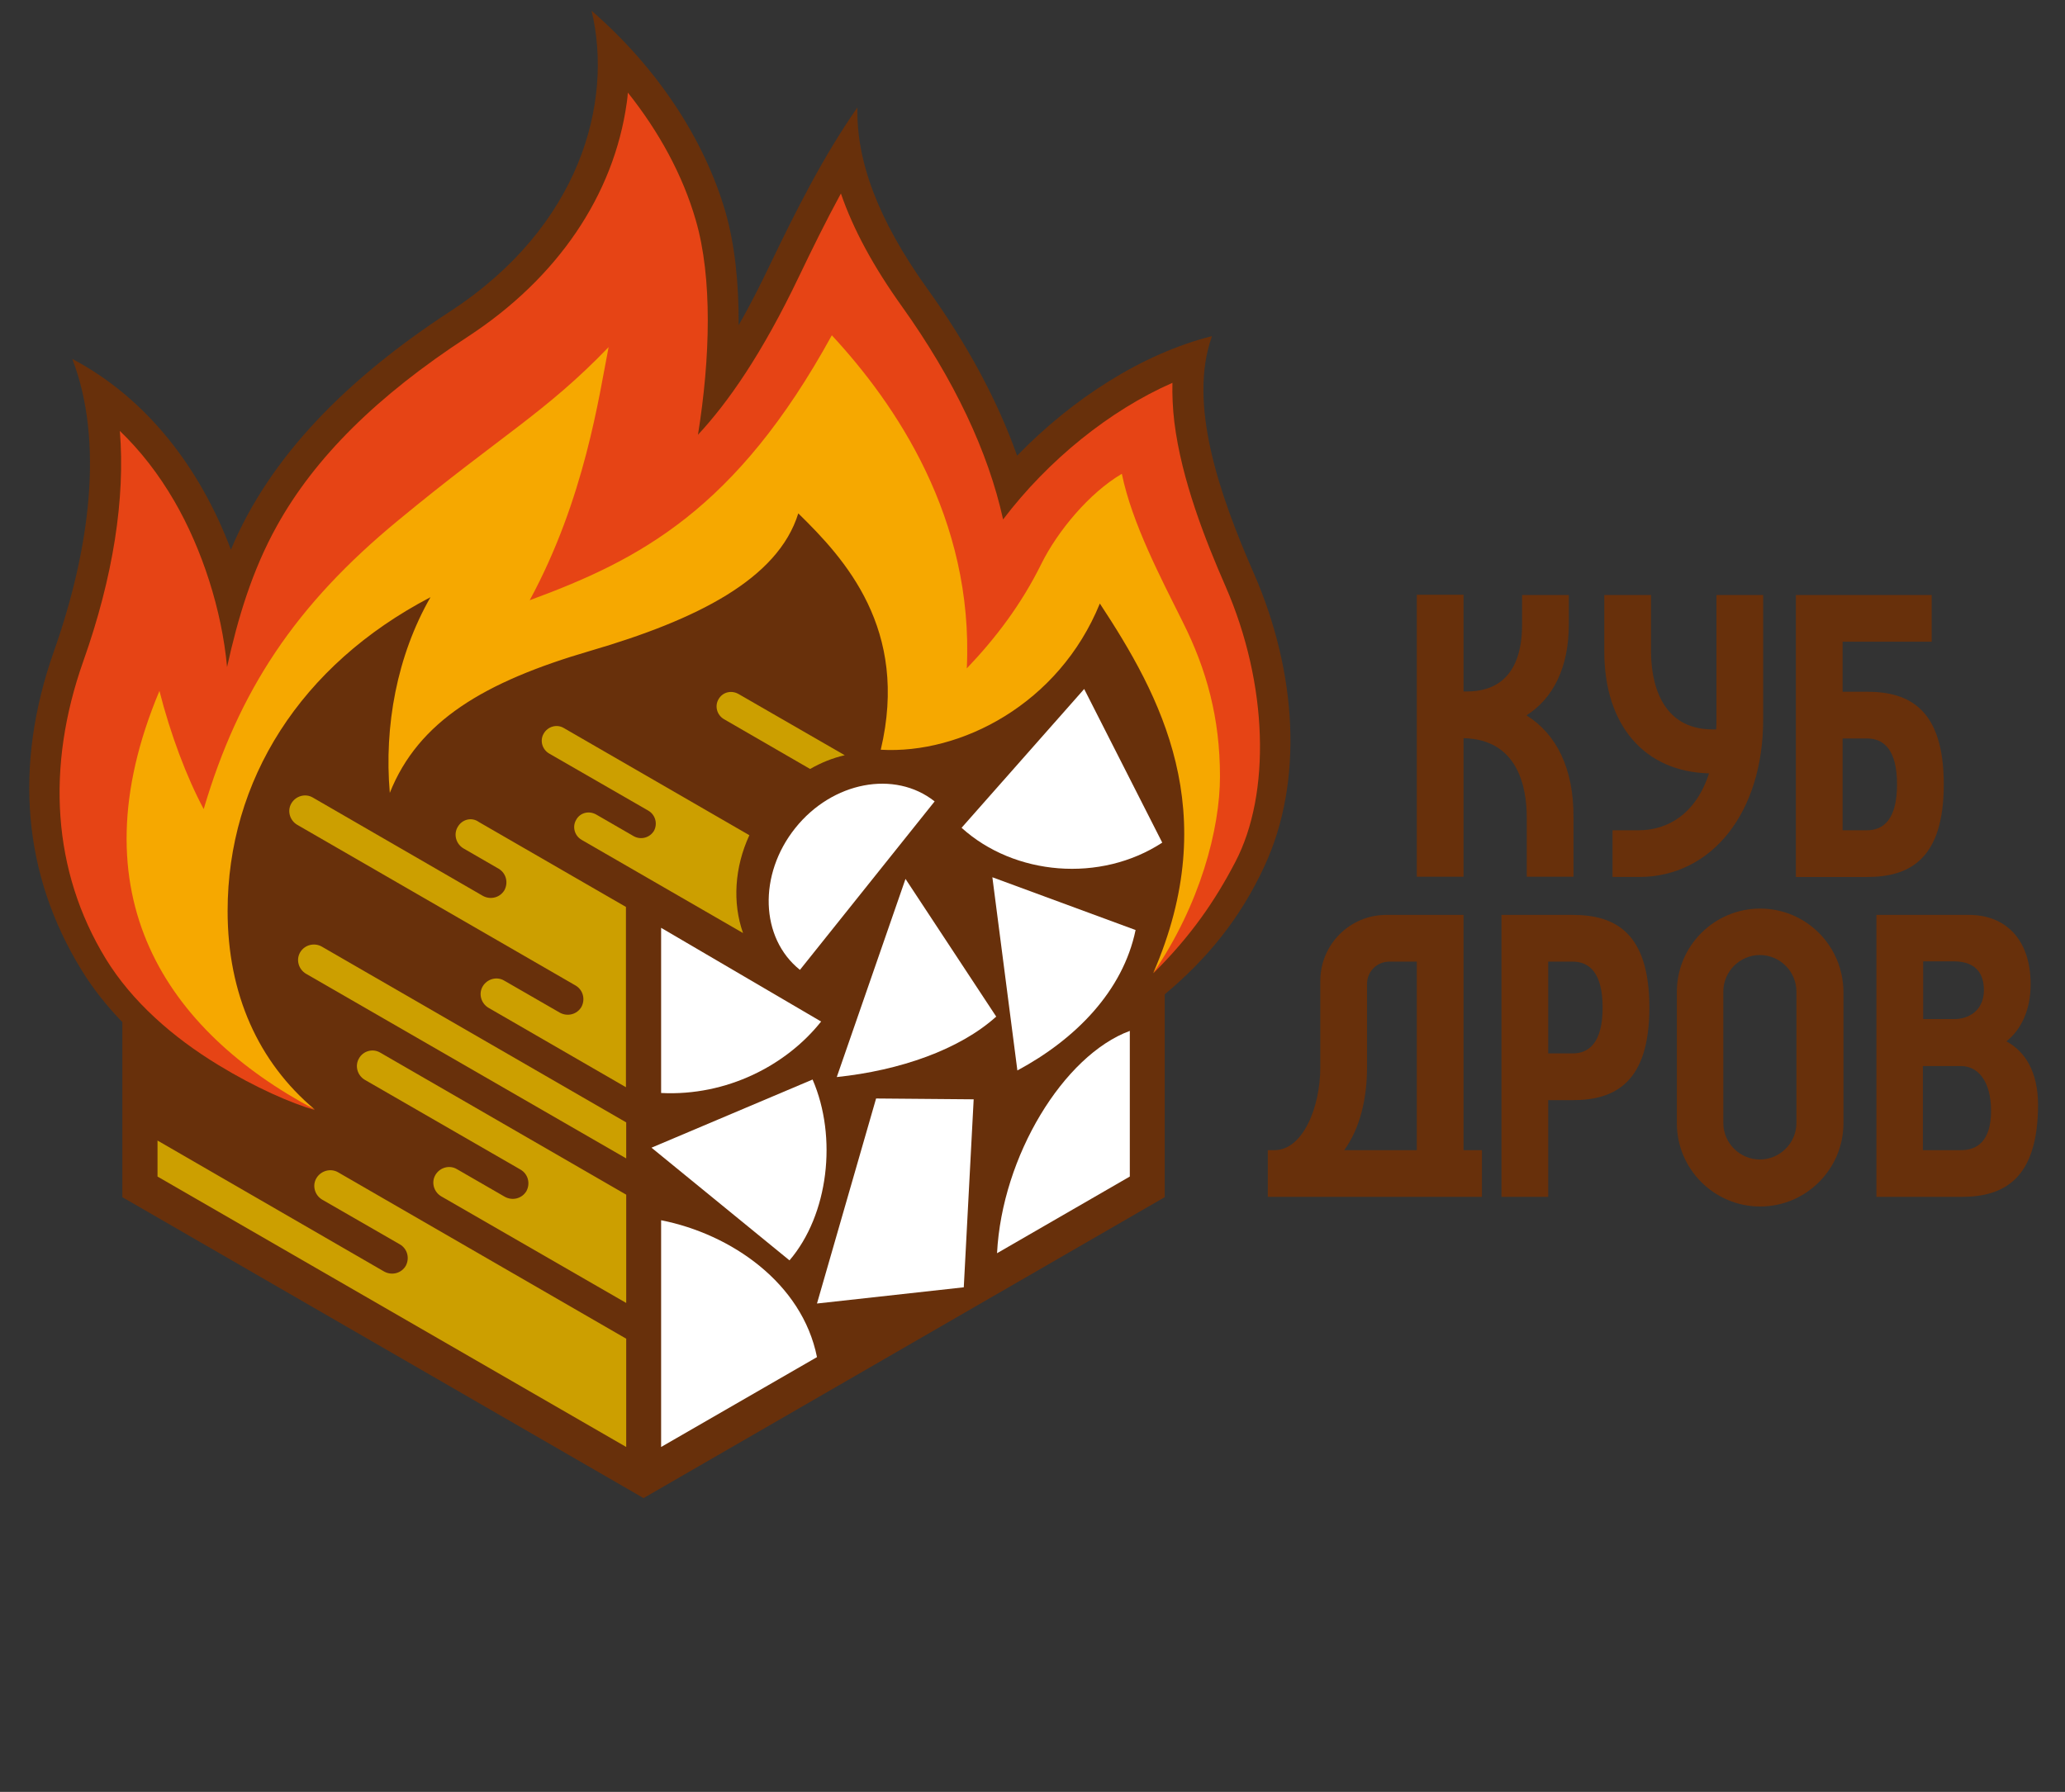 <?xml version="1.0" encoding="UTF-8"?> <svg xmlns="http://www.w3.org/2000/svg" xmlns:xlink="http://www.w3.org/1999/xlink" version="1.1" id="Layer_1" x="0px" y="0px" viewBox="0 0 751.2 652" style="enable-background:new 0 0 751.2 652;" xml:space="preserve"><rect x="0" y="0" width="751.2" height="652" fill="#333333" stroke="none"/> <style type="text/css"> .st0{fill:#68300B;} .st1{fill:#E64415;} .st2{fill:#CC9F00;} .st3{fill:#FFFFFF;} .st4{fill:#F6A800;} </style> <path class="st0" d="M456.2,208.8c-12.8-29.2-24.1-62.1-15.3-86.5c-25.4,6.4-50.7,22.7-70.9,43.5c-7.1-20-18.1-40.5-32.7-60.8 c-18.1-25.3-25.8-46.6-25.4-65.9c-12.5,17.9-22.6,38.1-31.5,56.6c-3.4,7.1-7.2,14.8-11.7,22.6c0.1-15.2-1.4-29.4-4.8-41.2 c-7.8-26.8-25.1-52.7-48.7-73.2c8,33.4-4.2,78.5-51.3,109.3c-37.7,24.6-65.8,53-79.9,86.8c-11.3-30-30.8-55.2-57.7-69.4 c11.6,30.1,6.4,69.3-6.7,106.4c-14.8,42-11.1,81.4,9.9,115.7c4.2,6.9,9.3,13.3,15,19.2v63.7l189.6,109.5l189.6-109.5v-73.8 c15.4-12.9,27.5-27.6,36.3-46.7C474.3,284.3,471.8,244.6,456.2,208.8z"></path> <path class="st1" d="M105.3,397.1l9.2,6.8c-8.6-2.5-21.5-8.1-35.1-16.4c-16.6-10.1-31.4-23.1-40.9-38.6C19,317,16.7,279,30.3,240.6 c10.9-30.7,15.3-59.3,13.3-83.8c7.5,7.2,14.1,15.7,19.8,25.5c10.1,17.4,17.3,39.6,19.2,60.4c3.9-17.7,9.1-35.1,18.1-51.3 c13.8-24.9,36.5-47.4,69.5-68.9c32.6-21.3,53.1-51.5,57.8-85.1c0.2-1.2,0.3-2.5,0.4-3.7c11.4,14.3,20,30.1,24.7,46.4 c6.1,20.9,5.3,50.2,0.8,78.1c10.8-11.6,23.2-29.2,36.8-57.7c4.7-9.8,9.7-20,15.2-30.1c4.5,13.1,11.9,26.7,22.2,41.1 c19,26.6,31.4,52.9,36.8,77.5c16.4-21.6,38.8-39.7,61.6-49.7c-0.1,4.5,0.1,9.3,0.7,14.3c2.6,21,11.3,43,18.6,59.7 c15.6,35.7,16.5,75.6,3.6,100.3c-7.3,14-16,26.8-29.8,40.5l4.6-8.6l4.4-10.8l6.1-19.5l3.5-29.1l-8.5-41L403,197.7l-35.7,49.5 l-30.1,14.9l0-34.8l-35-74.4l-30,39.1l-109.9,52.1l25.1-66.4l-83.7,69.1l-27.4,55.5v54.3l21,34L105.3,397.1z"></path> <path class="st2" d="M109.2,346.5L109.2,346.5c-1.6,2.7-0.6,6.2,2.1,7.8l116.5,67.2v-13.1l-110.8-64 C114.3,342.9,110.8,343.8,109.2,346.5z"></path> <path class="st2" d="M166.5,300.9L166.5,300.9c-1.6,2.7-0.6,6.2,2.1,7.8l12.8,7.4c2.7,1.6,3.6,5,2.1,7.8h0c-1.6,2.7-5,3.6-7.8,2.1 l-61.9-35.8c-2.7-1.6-6.2-0.6-7.8,2.1v0c-1.6,2.7-0.6,6.2,2.1,7.8l101.3,58.5c2.7,1.6,3.6,5,2.1,7.8l0,0c-1.6,2.7-5,3.6-7.8,2.1 l-20.3-11.7c-2.7-1.6-6.2-0.6-7.8,2.1h0c-1.6,2.7-0.6,6.2,2.1,7.8l50,28.9v-65.6l-53.5-30.9C171.6,297.2,168.1,298.1,166.5,300.9z"></path> <path class="st2" d="M115.1,428.7L115.1,428.7c-1.6,2.7-0.6,6.2,2.1,7.8l28.3,16.3c2.7,1.6,3.6,5,2.1,7.8h0c-1.6,2.7-5,3.6-7.8,2.1 L57.3,415v13.1l170.5,98.4v-39.4l-104.9-60.6C120.2,425,116.7,426,115.1,428.7z"></path> <path class="st2" d="M130.6,385.1L130.6,385.1c-1.6,2.7-0.6,6.2,2.1,7.8l56.7,32.7c2.7,1.6,3.6,5,2.1,7.8l0,0 c-1.6,2.7-5,3.6-7.8,2.1l-17.5-10.1c-2.7-1.6-6.2-0.6-7.8,2.1l0,0c-1.6,2.7-0.6,6.2,2.1,7.8l67.3,38.8v-39.4L138.3,383 C135.6,381.4,132.1,382.4,130.6,385.1z"></path> <path class="st3" d="M422.8,306.6l-28.4-55.9l-44.6,50.5C369,318.6,400.3,321.3,422.8,306.6z"></path> <path class="st3" d="M411,375.1v53L362.7,456C364.5,420.7,386.9,384,411,375.1z"></path> <path class="st3" d="M298.7,371.7l-58.2-34.1v60.1C264.4,398.9,286.1,387.6,298.7,371.7z"></path> <path class="st3" d="M295.6,392.8l-58.6,24.8l50.2,41C301.4,442,304.7,413.8,295.6,392.8z"></path> <path class="st3" d="M240.5,444v82.5l56.7-32.7C291.8,466.8,265.9,449,240.5,444z"></path> <path class="st3" d="M289.3,301.3c-13.5,16.9-12.8,40,1.7,51.6l49-61.3C325.5,280.1,302.8,284.4,289.3,301.3z"></path> <path class="st3" d="M361,319.2l52.1,19.2c-4.6,22.2-21.8,39.7-43,51.1L361,319.2z"></path> <polygon class="st3" points="350.6,468.4 354.2,400 318.7,399.7 297.2,474.3 "></polygon> <path class="st3" d="M329.4,319.8l-25,72.1c23-2.4,44.7-10,58-22L329.4,319.8z"></path> <path class="st2" d="M209.6,298.3L209.6,298.3c-1.5,2.5-0.6,5.8,2,7.3l58.7,33.9c-3.9-11-3.1-23.9,2.3-35.6l-67.5-39 c-2.5-1.5-5.8-0.6-7.3,2v0c-1.5,2.5-0.6,5.8,2,7.3l36.1,20.8c2.5,1.5,3.4,4.7,2,7.3l0,0c-1.5,2.5-4.7,3.4-7.3,2l-13.5-7.8 C214.3,294.8,211,295.7,209.6,298.3z"></path> <path class="st2" d="M261.4,254.4L261.4,254.4c-1.5,2.5-0.6,5.8,2,7.3l31.3,18.1c4-2.3,8.2-4,12.6-5l-38.5-22.2 C266.1,251,262.9,251.8,261.4,254.4z"></path> <path class="st4" d="M82.8,331.5c0-47.5,26.5-89.5,73.8-114.2c-12.2,21.3-16.9,46.9-14.8,71.2c10.4-26.1,34.3-40.4,73-51.7 c38.7-11.3,68.2-26.1,75.6-50c16.9,16.5,40.4,42.1,30,86c29.1,1.7,64.8-16.6,79.7-53.2c22.1,33.6,45,75.7,19.4,134.5 c17.1-25,24.3-52.5,24.3-71.6c0-21.3-4.9-38.9-13.4-55.9c-8.1-16.3-18.6-36.2-22.3-54.2c-11.9,7-23.4,20.9-29.3,32.8 c-7.2,14.6-16.5,26.9-27.1,38c2.6-54.7-26.1-96.4-49.1-121.2c-34.8,63.4-69.9,81.7-109.9,96.4c20-36.9,25.2-74.3,28.7-92.1 c-23,23.9-39.1,32.1-76.5,63c-37.4,30.8-58.1,62-70.8,105.1c-6.3-11.8-12.1-27.3-16.1-43c-31.2,74.3,2.6,123.7,56.5,152.3 C94,386.5,82.8,361.7,82.8,331.5z"></path> <path class="st0" d="M640.3,330.6c-16.7,0-30.3,13.6-30.3,30.3c0,9.7,0,38.1,0,47.8c0,16.7,13.6,30.3,30.3,30.3s30.3-13.6,30.3-30.3 c0-9.7,0-38.1,0-47.8C670.5,344.1,657,330.6,640.3,330.6z M653.5,408.6c0,7.3-6,13.3-13.3,13.3c-7.3,0-13.3-6-13.3-13.3 c0-3.9,0-43.9,0-47.8c0-7.3,6-13.3,13.3-13.3c7.3,0,13.3,6,13.3,13.3C653.5,366.5,653.5,403,653.5,408.6z"></path> <path class="st0" d="M572.1,332.9c-1.5,0-25.9,0-25.9,0v102.6h17v-35.2c3.8,0,7.4,0,8.9,0c15.4,0,27.9-6.4,27.9-33.7 S587.5,332.9,572.1,332.9z M572.1,383.3c-0.9,0-5.3,0-8.9,0v-33.4c3.6,0,8,0,8.9,0c6,0,10.9,4,10.9,16.7 C583,379.3,578.1,383.3,572.1,383.3z"></path> <path class="st0" d="M679.2,251.7c-1.5,0-5.1,0-8.9,0v-18.2h32.4v-17h-49.4v102.6l0,0v0c0,0,22.2,0,25.9,0 c15.4,0,27.9-6.4,27.9-33.7S694.6,251.7,679.2,251.7z M679.2,302.1c-0.9,0-5.3,0-8.9,0v-33.4c3.6,0,8,0,8.9,0c6,0,10.9,4,10.9,16.7 C690.1,298.1,685.2,302.1,679.2,302.1z"></path> <path class="st0" d="M532.4,418.5v-85.6h-28.1c-13.2,0-24,10.7-24,24v31.4c0,14.5-6.3,30.2-16.7,30.2h-2.4v17h77.9v-17H532.4z M497.3,388.2V358c0-4.5,3.6-8.1,8.1-8.1h10v68.6h-26.4C494.7,410.6,497.3,399.9,497.3,388.2z"></path> <path class="st0" d="M555.3,260.3c9.7-6.2,15.4-17.4,15.4-33.1v-10.7h-17v10.7c0,20.2-10.9,24.4-20,24.4h-1.3v-35.2h-17v102.6h17 v-50.4c20,0.4,23,18.2,23,28.8v21.6h17v-21.6C572.5,279.6,566.2,267.1,555.3,260.3z"></path> <path class="st0" d="M624.4,216.5v45.3c0,1.2,0,2.4-0.1,3.6h-1.3c-19.3,0-22.4-18.1-22.4-28.4v-20.5h-17V237 c0,26.9,14.6,43.8,38.1,44.4c-4.8,14.9-15.2,20.7-25.5,20.7h-9.6v17h9.6c26.6,0,45.2-23.6,45.2-57.3v-45.3H624.4z"></path> <path class="st0" d="M729.9,378.9c5.4-4.3,8.8-11.5,8.8-20.7c0-16.8-9.5-25.3-22.4-25.3c-2.8,0-20.8,0-20.8,0v0h-12.9v102.6h9.7 c0,0,3.3,0,7.3,0c5.2,0,11.7,0,13.9,0c15.4,0,27.9-6.4,27.9-33.7C741.3,390,736.8,382.7,729.9,378.9z M721.7,360.3 c0,7.1-5.2,10.5-10.7,10.5h-11.4v-21H711C716.7,349.9,721.7,352.3,721.7,360.3z M713.4,418.5c-1.1,0-9.1,0-13.9,0v-30.6 c4.7,0,12.8,0,13.9,0c6,0,10.9,5.3,10.9,16.3C724.3,415,719.4,418.5,713.4,418.5z"></path> </svg> 